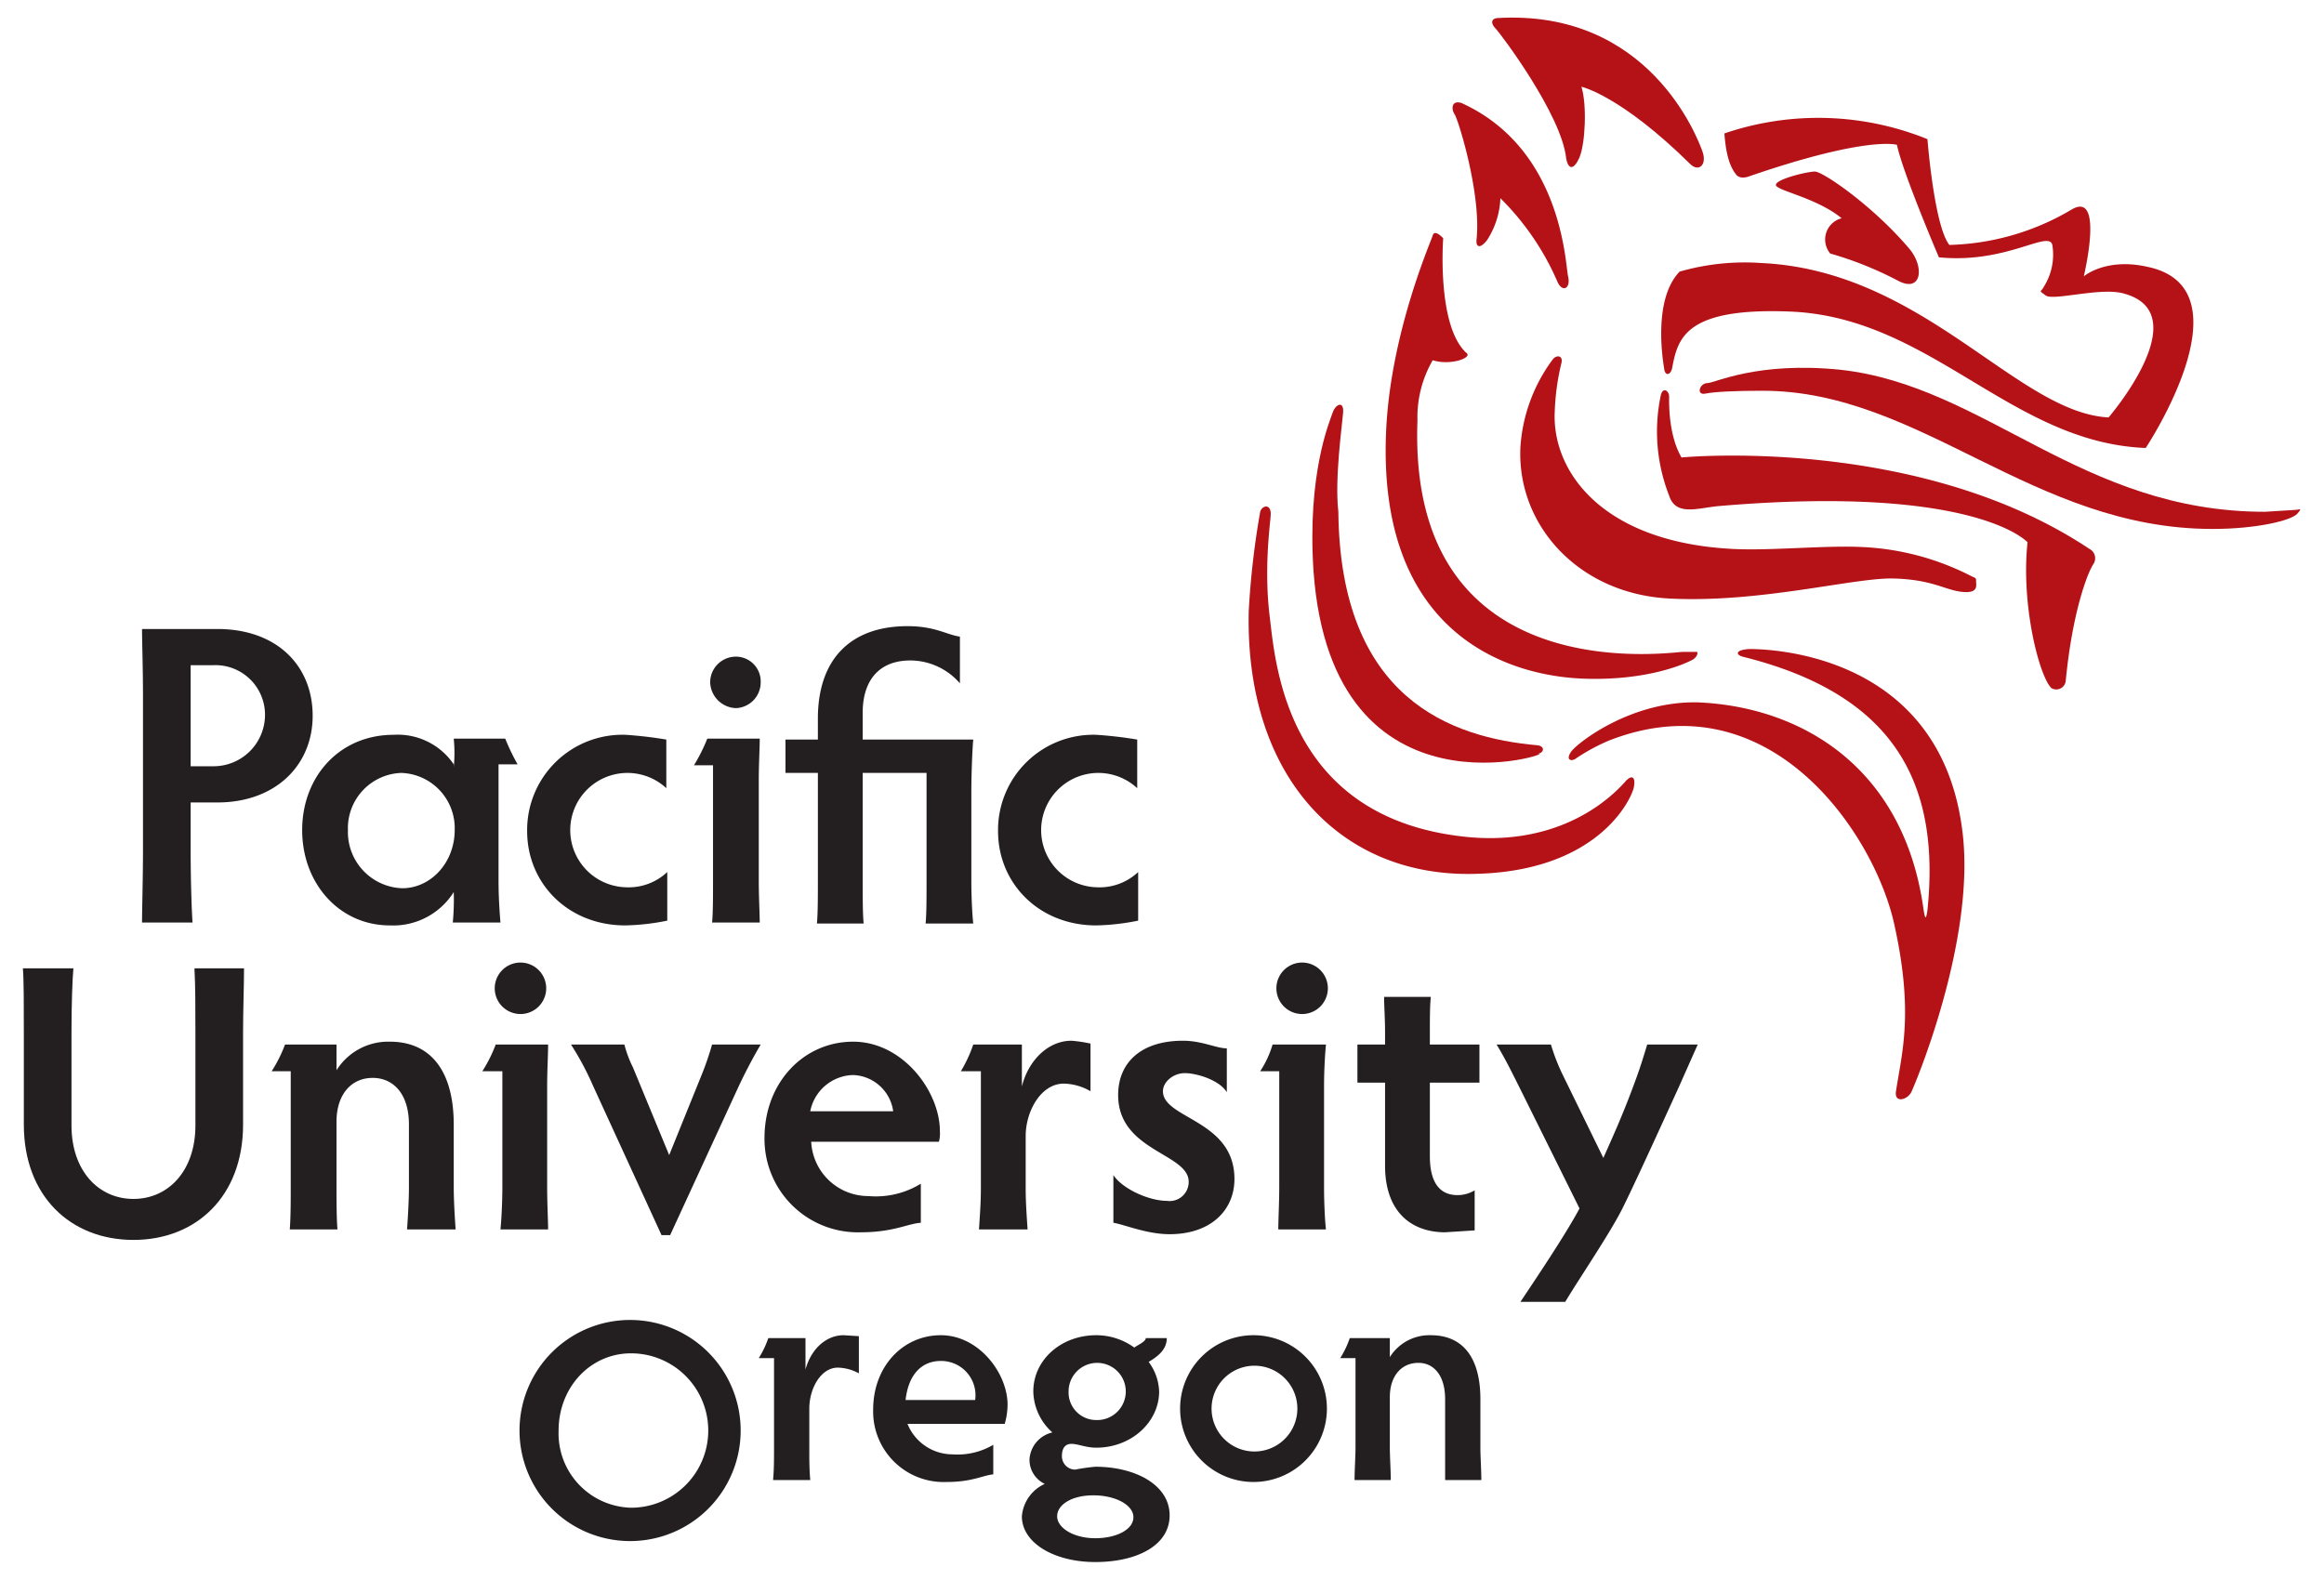 <svg xmlns="http://www.w3.org/2000/svg" id="Layer_1" data-name="Layer 1" viewBox="0 0 243.8 165.8">
  <defs>
    <style>.cls-1 { fill:#b51218; } .cls-2{ fill:#231f20; }</style>
  </defs>
  <path class="cls-1" d="M219.2,57.6c-18-12-42.8-9.6-42.8-9.6-1.4-2.4-1.3-5.8-1.3-6.4s-.7-1.1-.9,0a18.4,18.4,0,0,0,.9,10.4c.7,2.2,3,1.3,5.2,1.1,27-2.3,32.4,3.8,32.4,3.8-.7,6.5,1.2,14,2.5,15.3a1,1,0,0,0,1.5-.7c.7-7.3,2.3-11.4,2.9-12.3a1.1,1.1,0,0,0-.4-1.6"/>
  <path class="cls-1" d="M164.3,16.6c.2,1.2.8,1.3,1.4-.1s.8-5.5.2-7.4c0,0,4.1.9,11.4,8.1.9.9,1.8.1,1.3-1.3S173,.9,157,1.9c-.6.1-.6.6-.1,1.1s6.9,9,7.4,13.6"/>
  <path class="cls-1" d="M154.9,25.1c-.1.9.4,1,1.1.1a8.7,8.7,0,0,0,1.4-4.4,27.9,27.9,0,0,1,6,8.8c.5,1.1,1.4.7,1.1-.6s-.6-13.4-11.2-18.2c-1-.3-1.1.6-.7,1.2s2.8,8.4,2.3,13.1"/>
  <path class="cls-1" d="M165.9,71.2c7.1.3,11.2-1.7,11.7-2s.6-.9.3-.8h-1.3c-.6-.1-29,4.6-27.9-24.3a11.9,11.9,0,0,1,1.6-6.3c1.9.6,4.3-.3,3.5-.8-3.1-2.9-2.4-12-2.4-12s-.9-1-1.1-.3-4.5,10.4-4.9,20.8c-.8,20.2,11.8,25.3,20.5,25.7"/>
  <path class="cls-1" d="M170.6,81.9c-2.8,3.2-8.4,6.8-16.9,5.9-18.8-2-19.9-18.2-20.5-23.1s0-9.3.1-10.6-.9-1.1-1.1-.4A87.1,87.1,0,0,0,131,64.1c-.4,17.1,9.3,27.6,23,27.6s17.2-8,17.4-9.1-.2-1.3-.8-.7"/>
  <path class="cls-1" d="M183.5,68.1c-1.5.1-1.4.6-.7.8,15.7,3.9,20.8,13,19.4,26.6-.2,1.4-.3.5-.4,0-2-14.8-12.6-21.3-23.6-21.8-7.1-.2-12.8,4.3-13.4,5.2s.1,1,.5.7a20.3,20.3,0,0,1,3.5-1.9c16.9-6.6,27.8,9.8,29.9,19.2s.8,13.6.2,17.6c-.2,1.3,1.2.9,1.6.1s6.7-15.8,5.4-27.1c-2.2-19.3-20.9-19.4-22.4-19.4"/>
  <path class="cls-1" d="M161.3,79.1c.7-.1.8-.8,0-.9-9.1-.8-20.7-4.9-20.9-24.5-.4-3.5.4-9.1.5-10.4s-.8-.9-1.1,0-2.7,6.4-2,16.7c2,27.1,26.2,18.7,23.5,19.1"/>
  <path class="cls-1" d="M182.2,18.4c-.5-.6-1.1-1.6-1.3-4.4a30.5,30.5,0,0,1,21.3.6s.7,9.1,2.3,11.1A26.4,26.4,0,0,0,217.3,22c3.5-2.1,1.3,7,1.3,7s2.3-2,6.7-1c10.9,2.3-.2,19-.2,19H225c-14-.6-22.4-13.6-37-14.3-11.4-.5-12,2.9-12.6,6-.2.7-.7.7-.8.1s-1.3-7.3,1.6-10.3a24.7,24.7,0,0,1,8.6-.9c17,.8,26.8,15.7,36.4,16.2,0,0,9.4-10.9,1.6-13-2.4-.7-7.4.8-8.2.2s-.5-.3-.2-.9a6.3,6.3,0,0,0,.9-4.4c-.4-1.6-4.8,2-11.9,1.3,0,0-3.8-8.9-4.4-11.8,0,0-3-1-15.5,3.3-.8.3-1.2,0-1.3-.1"/>
  <path class="cls-1" d="M206.7,60.4a27.7,27.7,0,0,0-11.3-3c-3.9-.2-9.5.4-13.6.2-13.8-.7-19-8.2-18.7-14.4a25.2,25.2,0,0,1,.7-5.1c.2-.8-.5-.9-.9-.4a17.3,17.3,0,0,0-3.4,9.2c-.4,8.2,6.1,15.4,15.6,15.9s19.4-2.2,23.5-2.1,5.4,1.2,7.2,1.4,1.5-.7,1.5-1.1,0-.3-.6-.6"/>
  <path class="cls-1" d="M200.3,26.1c-3.9-4.6-9.1-8.1-9.9-8.1s-4.1.8-4.1,1.4,4.2,1.3,6.9,3.5a2.3,2.3,0,0,0-1.2,3.7,37.2,37.2,0,0,1,7.2,2.9c2.4,1.2,2.7-1.5,1.1-3.4"/>
  <path class="cls-1" d="M240.8,53.5l-3.2.2c-19.3,0-29.3-13.2-44.5-14.9-8.8-.9-13.2,1.4-14,1.4s-1.2,1.3-.2,1.1,3.2-.3,6-.3c16.6,0,28.3,14.5,47.2,14.5,4.7,0,8.3-.9,8.9-1.6s.2-.4-.2-.4"/>
  <path class="cls-2" d="M20,80.4h2.3a5.4,5.4,0,0,0,5.5-5.3,5.2,5.2,0,0,0-5.5-5.3H20Zm0,8.8c0,2.9.1,6.3.2,7.6H14.9c0-1.3.1-4.7.1-7.6V73c0-2.9-.1-5.7-.1-7h7.9c6.3,0,10,3.9,10,9.1s-3.9,9.1-10,9.1H20Z"/>
  <path class="cls-2" d="M65.7,93.1A5.9,5.9,0,0,0,70,91.5v5.1a24.4,24.4,0,0,1-4.4.5c-6,0-10.3-4.4-10.3-9.9A10,10,0,0,1,65.6,77.1a42.8,42.8,0,0,1,4.3.5v5.1a6,6,0,1,0-4.2,10.4"/>
  <path class="cls-2" d="M77.2,68.9a2.6,2.6,0,0,1,2.6,2.7,2.7,2.7,0,0,1-2.6,2.7,2.8,2.8,0,0,1-2.7-2.7,2.7,2.7,0,0,1,2.7-2.7m2.4,23.6c0,1.5.1,3.5.1,4.3h-5c.1-.9.1-2.9.1-4.3V80.3h-2a18.3,18.3,0,0,0,1.4-2.8h5.5c0,.9-.1,2.8-.1,4.3Z"/>
  <path class="cls-2" d="M115.1,93.1a5.9,5.9,0,0,0,4.3-1.6v5.1a24.4,24.4,0,0,1-4.4.5c-6,0-10.3-4.4-10.3-9.9A10,10,0,0,1,115,77.1a42.8,42.8,0,0,1,4.3.5v5.1a6,6,0,1,0-4.2,10.4"/>
  <path class="cls-2" d="M42.2,93.2a5.9,5.9,0,0,1-5.7-6.1,5.8,5.8,0,0,1,5.6-6,5.8,5.8,0,0,1,5.6,6c0,3.4-2.5,6.1-5.5,6.1m10.1-13h2A22.4,22.4,0,0,1,53,77.5H47.6a15,15,0,0,1,0,3v-.3a7.1,7.1,0,0,0-6.3-3.1c-5.7,0-9.6,4.4-9.6,10s3.9,10,9.2,10a7.5,7.5,0,0,0,6.7-3.5,25.5,25.5,0,0,1-.1,3.2h5c-.1-1.2-.2-2.8-.2-4.3Z"/>
  <path class="cls-2" d="M101.9,92.6c0,1.5.1,3.5.2,4.3h-5c.1-.9.1-2.9.1-4.3V81.1H90.5V92.6c0,1.3,0,3.3.1,4.3H85.7c.1-1,.1-3,.1-4.3V81.1H82.4V77.6h3.4V75.4c0-6.3,3.5-9.7,9.4-9.7,2.9,0,4.1.9,5.5,1.1v4.9a6.9,6.9,0,0,0-5.2-2.4c-3.2,0-5,2-5,5.5v2.8h11.6c-.1,1-.2,3.8-.2,5.3Z"/>
  <path class="cls-2" d="M7.7,101.6c-.1,1.1-.2,3.7-.2,6.7v9.8c0,4.7,2.8,7.7,6.5,7.7s6.5-3,6.5-7.7v-9.8c0-2.4,0-4.9-.1-6.7h5.2c0,1.8-.1,4.4-.1,6.7V118c0,7.5-4.9,12.1-11.5,12.1S2.5,125.5,2.5,118v-9.7c0-3,0-5.6-.1-6.7Z"/>
  <path class="cls-2" d="M39.1,113.1c-2.3,0-3.8,1.8-3.8,4.6v6.9c0,1.2,0,3.1.1,4.4h-5c.1-1.3.1-3.2.1-4.4V112.4h-2a14.7,14.7,0,0,0,1.4-2.8h5.4v2.7a6.4,6.4,0,0,1,5.6-3c4.3,0,6.7,3.1,6.7,8.7v6.6c0,1.2.1,3.1.2,4.4H42.7c.1-1.3.2-3.2.2-4.4V118c0-3.3-1.7-4.9-3.8-4.9"/>
  <path class="cls-2" d="M65.5,109.6a12.3,12.3,0,0,0,.9,2.4l3.8,9.2,3.4-8.4a31,31,0,0,0,1.1-3.2h5.1a53.9,53.9,0,0,0-2.5,4.8l-7,15.2h-.9l-7.2-15.7a30,30,0,0,0-2.3-4.3Z"/>
  <path class="cls-2" d="M85,116.6h8.7a4.4,4.4,0,0,0-4.2-3.8,4.7,4.7,0,0,0-4.5,3.8m.1,3.2a6,6,0,0,0,6,5.7,9,9,0,0,0,5.5-1.3v4.1c-1.4.1-2.9,1-6.3,1a9.8,9.8,0,0,1-10.1-9.9c0-5.8,4.1-10.1,9.3-10.1s9.1,5.2,9.1,9.4a3.4,3.4,0,0,1-.1,1.1Z"/>
  <path class="cls-2" d="M114.4,109.5v5a5.8,5.8,0,0,0-2.8-.8c-2.4,0-4,2.9-4,5.5v5.5c0,1.4.1,2.8.2,4.3h-5.1c.1-1.5.2-2.9.2-4.3V112.4h-2.1a14.3,14.3,0,0,0,1.3-2.8h5.1V114c.7-2.8,2.8-4.8,5.2-4.8a14.6,14.6,0,0,1,2,.3"/>
  <path class="cls-2" d="M129.5,123.7c0,3.3-2.5,5.8-6.8,5.8-2.4,0-4.7-1-5.9-1.2v-5c1,1.5,3.8,2.7,5.6,2.7a2,2,0,0,0,2.3-2c0-3-7.4-3.2-7.4-9.1,0-3.4,2.4-5.7,6.8-5.7,2,0,3.5.8,4.6.8v4.6c-.8-1.3-3.2-2-4.4-2s-2.3.9-2.3,1.9c0,2.9,7.5,3,7.5,9.2"/>
  <path class="cls-2" d="M54.5,101a2.7,2.7,0,1,1-2.6,2.7,2.7,2.7,0,0,1,2.6-2.7m2.9,23.6c0,1.6.1,3.6.1,4.4h-5c.1-.9.2-2.9.2-4.4V112.4H50.6a14.6,14.6,0,0,0,1.4-2.8h5.5c0,1-.1,2.8-.1,4.3Z"/>
  <path class="cls-2" d="M136.5,101a2.7,2.7,0,1,1-2.6,2.7,2.7,2.7,0,0,1,2.6-2.7m2.4,23.6c0,1.6.1,3.6.2,4.4h-5c0-.9.1-2.9.1-4.4V112.4h-2a10.4,10.4,0,0,0,1.3-2.8h5.6c-.1,1-.2,2.8-.2,4.3Z"/>
  <path class="cls-2" d="M150.1,104.6c-.1,1-.1,2.3-.1,3.7v1.3h5.2v4H150v7.7c0,3,1.2,4.1,2.9,4.1a3.5,3.5,0,0,0,1.8-.5v4.2l-3.1.2c-3.4,0-6.3-2-6.3-7v-8.7h-2.9v-4h2.9v-1.3c0-1.4-.1-2.7-.1-3.7Z"/>
  <path class="cls-2" d="M172.8,109.6c-.3,1-.7,2.3-1.1,3.4-1.3,3.6-2.3,5.8-3.5,8.5l-4.3-8.8a21.3,21.3,0,0,1-1.2-3.1H157c.8,1.3,1.5,2.7,2.3,4.3l6.4,12.9c-1.5,2.8-4.6,7.4-6.2,9.8h4.7c1.5-2.5,4.7-7.2,6-9.8s4.3-9.2,5.9-12.7l2-4.5Z"/>
  <path class="cls-2" d="M66.2,138.5a11.6,11.6,0,1,1-11.7,11.6A11.6,11.6,0,0,1,66.2,138.5Zm0,19.7a8.1,8.1,0,0,0,0-16.2c-4.3,0-7.6,3.6-7.6,8.1A7.8,7.8,0,0,0,66.2,158.2Z"/>
  <path class="cls-2" d="M90.1,140.2v3.9a4.8,4.8,0,0,0-2.2-.6c-1.8,0-3,2.2-3,4.3v4.1c0,1.2,0,2.3.1,3.4H81.1c.1-1.1.1-2.2.1-3.4v-9.4H79.6a10,10,0,0,0,1-2.1h3.9v3.3c.6-2.2,2.2-3.6,4-3.6Z"/>
  <path class="cls-2" d="M122.4,140.4c0,1.2-.9,1.9-1.9,2.5a5.5,5.5,0,0,1,1.1,3.1c0,3.2-2.9,5.9-6.6,5.9-1.1,0-1.9-.4-2.6-.4s-1,.5-1,1.3a1.4,1.4,0,0,0,1.4,1.4,20.6,20.6,0,0,1,2.1-.3c4.2,0,7.8,1.9,7.8,5.1s-3.5,4.9-7.8,4.9-7.7-2-7.7-4.8a4.1,4.1,0,0,1,2.4-3.4,2.8,2.8,0,0,1-1.6-2.6,3.1,3.1,0,0,1,2.4-2.8,5.9,5.9,0,0,1-2-4.3c0-3.3,2.9-5.9,6.6-5.9a6.8,6.8,0,0,1,4,1.3c.2-.2,1.2-.6,1.2-1Zm-7.5,21c2.2,0,4-.9,4-2.2s-1.9-2.3-4.2-2.3-3.8,1-3.8,2.2S112.6,161.4,114.9,161.4ZM115,149a3,3,0,1,0-2.9-3A2.9,2.9,0,0,0,115,149Z"/>
  <path class="cls-2" d="M131.6,140.1a7.7,7.7,0,1,1-7.8,7.7A7.7,7.7,0,0,1,131.6,140.1Zm0,12.2a4.5,4.5,0,0,0,0-9,4.5,4.5,0,0,0,0,9Z"/>
  <path class="cls-2" d="M148.8,143c-1.8,0-3,1.4-3,3.6v5.3c0,.9.1,2.4.1,3.4h-3.8c0-1,.1-2.5.1-3.4v-9.4h-1.6a10,10,0,0,0,1-2.1h4.2v2a4.9,4.9,0,0,1,4.3-2.3c3.4,0,5.2,2.4,5.2,6.7v5.1c0,.9.1,2.4.1,3.4h-3.8v-8.5C151.6,144.3,150.4,143,148.8,143Z"/>
  <path class="cls-2" d="M95.2,149.4a5.1,5.1,0,0,0,4.7,3.2,7.4,7.4,0,0,0,4.3-1v3.1c-1.1.1-2.2.8-4.9.8a7.4,7.4,0,0,1-7.7-7.6c0-4.5,3.1-7.8,7.1-7.8s7,4,7,7.3a7.4,7.4,0,0,1-.3,2Zm-.2-2.5h7.3a3.6,3.6,0,0,0-3.6-4.1C96.7,142.8,95.3,144.2,95,146.9Z"/>
</svg>
